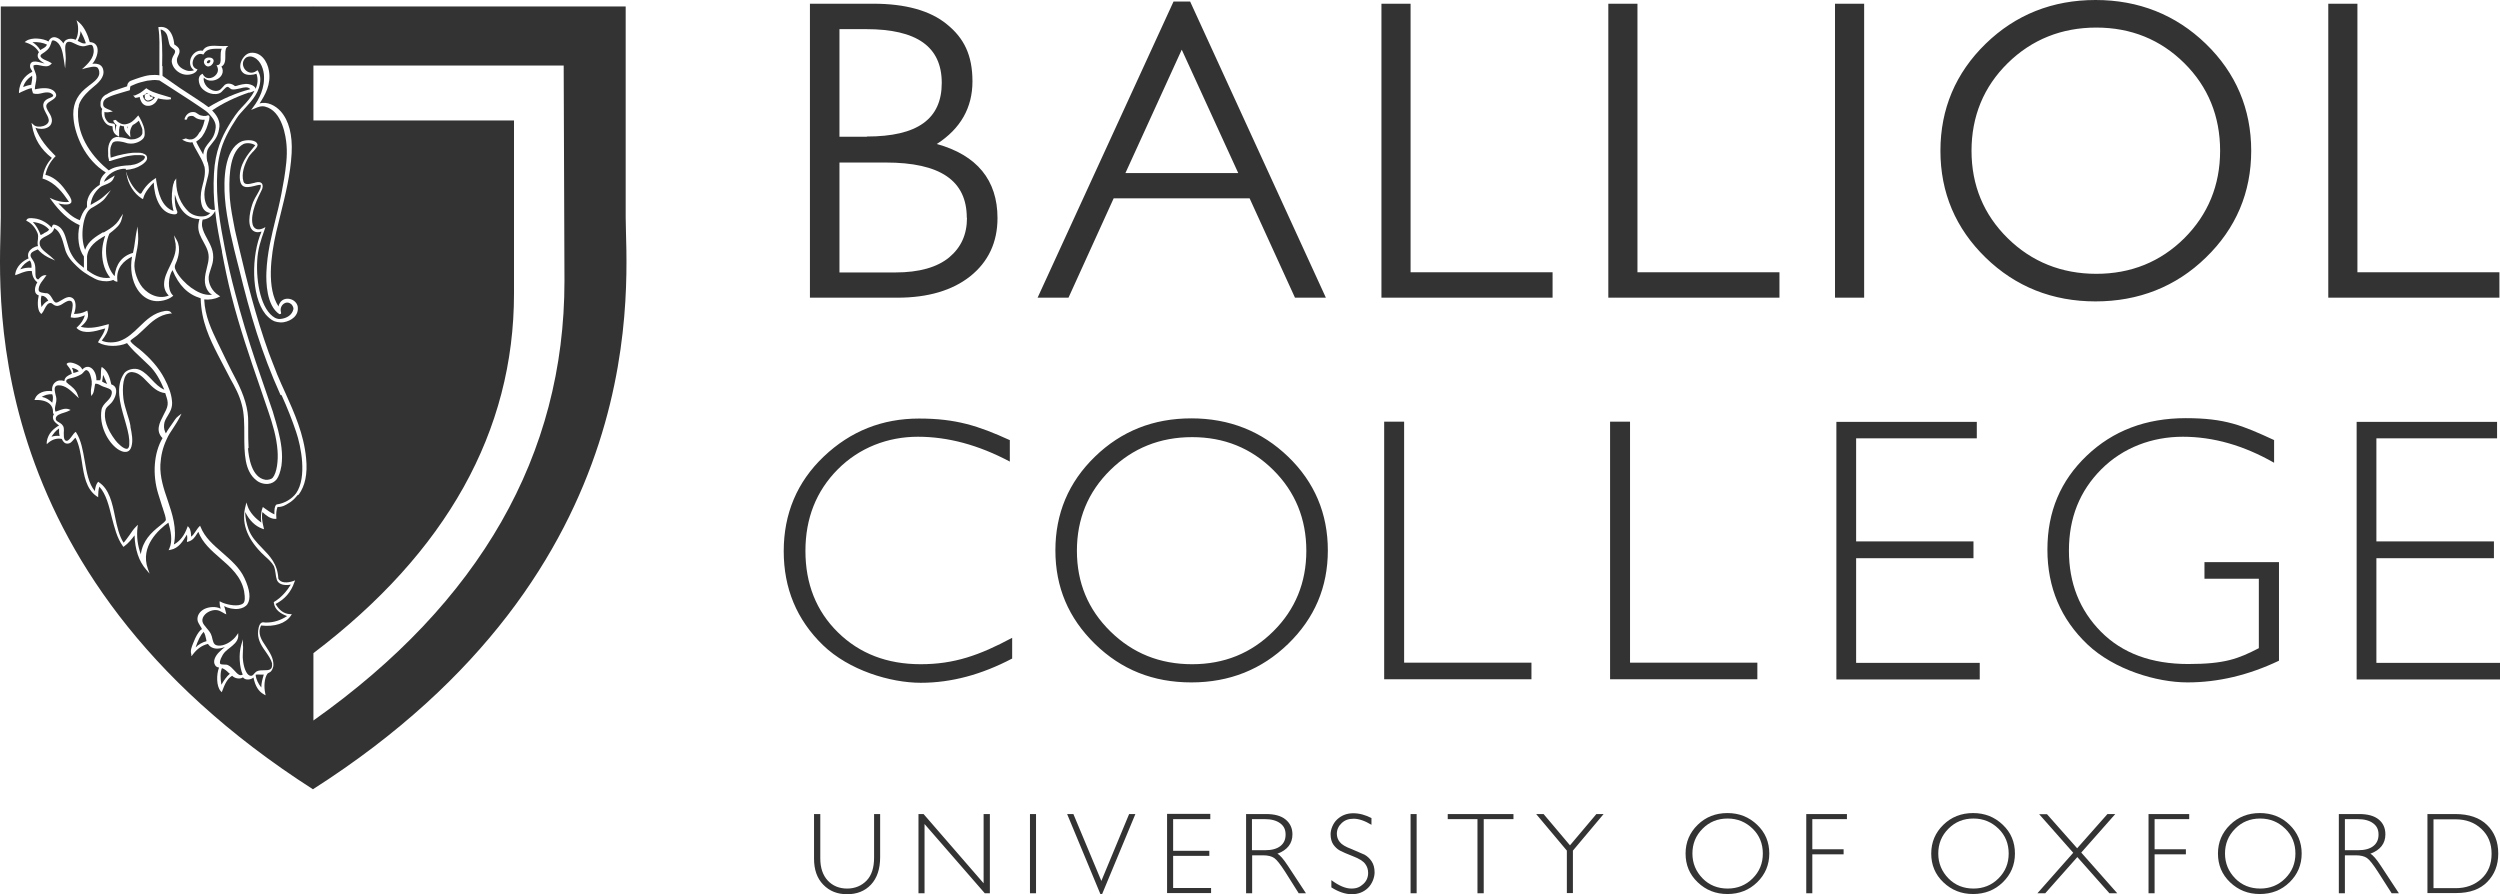 <?xml version="1.0" encoding="UTF-8"?>
<svg id="Layer_2" xmlns="http://www.w3.org/2000/svg" version="1.1" viewBox="0 0 1278.2 457.2">
  <!-- Generator: Adobe Illustrator 29.6.1, SVG Export Plug-In . SVG Version: 2.1.1 Build 9)  -->
  <defs>
    <style>
      .st0 {
        fill: #333;
      }
    </style>
  </defs>
  <path class="st0" d="M319.9,111.1V3.3h-159.9v400.1h.2c176.2-112.5,159.7-261,159.7-292.3ZM160.2,368.4h0c0,0,0-34.5,0-34.5h.1c68-51.6,102.5-113.4,102.5-183.8V61.6h-102.6v-28.1h52.7s75.3,0,75.3,0h0s0,0,0,0h0l.4,110.2c0,88.8-43.2,164.4-128.4,224.7Z"/>
  <path class="st0" d="M494.4,111.3c0,8.6-3,15.2-9.1,20.3-6.2,5.1-15.4,7.7-27.5,7.7h-28.6v-56.2h23.6c27.9,0,41.5,9.2,41.5,28.3h0ZM443.2,69.9h-14V14.9h13.6c26,0,38.7,9,38.7,27.5s-12.5,27.4-38.3,27.4h0ZM479,73.6c12.1-7.8,18.2-18.5,18.2-32s-4.4-22.2-13.1-29.2c-8.5-7-21.2-10.5-37.6-10.5h-32.4v150.3h44.8c15.5,0,28-3.7,37.1-10.9,9.3-7.4,14-17.4,14-29.8,0-19.4-10.5-32.2-31.1-37.9M633,88.5h-57.6l28.8-63.1,28.9,63.1h0ZM600,.8l-69.5,151.4h15.8l23.1-50.8h69.5l23.2,50.8h15.8L608.5.8h-8.5M721.2,1.9h-14.9v150.3h87.5v-13h-72.6V1.9M837.2,1.9h-14.9v150.3h87.5v-13h-72.6V1.9M938.2,152.2h14.9V1.9h-14.9v150.3M1135.1,77.1c0,17.6-6.2,32.6-18.3,44.7-12.2,12.1-27.3,18.2-45,18.2s-33-6.1-45.3-18.2c-12.3-12.1-18.5-27.1-18.5-44.7s6.2-32.7,18.5-44.8c12.3-12.1,27.6-18.2,45.3-18.2s32.8,6.1,45,18.2,18.3,27.2,18.3,44.8h0ZM1071.4,0c-22,0-40.9,7.5-56.2,22.4-15.3,14.9-23.1,33.3-23.1,54.7s7.8,39.7,23.1,54.6c15.3,14.9,34.2,22.4,56.2,22.4s41.1-7.5,56.4-22.4c15.4-14.9,23.2-33.3,23.2-54.6s-7.8-39.8-23.2-54.7C1112.4,7.5,1093.4,0,1071.4,0M1205.3,139.2V1.9h-14.9v150.3h87.5v-13h-72.6"/>
  <g>
    <path class="st0" d="M446.9,416.2h3.1v22.1c0,6-1.6,10.7-4.7,14s-7.2,4.9-12.2,4.9-9-1.6-12.2-4.9-4.7-7.7-4.7-13.3v-22.8h3.2v22.7c0,4.8,1.3,8.6,3.8,11.3s5.9,4.1,9.9,4.1,7.4-1.4,10-4.1,3.8-6.7,3.8-11.7v-22.2M506.1,416.2v40.5h-2.6l-30.8-35.4v35.4h-3.1v-40.5h2.6l30.7,35.4v-35.4h3.1M529.7,416.2v40.5h-3.1v-40.5h3.1M580.5,416.2l-17,40.9h-.9l-17-40.9h3.2l14.3,34.2,14.2-34.2h3.2M618.8,416.2v2.6h-19v16.2h18.5v2.6h-18.5v16.4h19.4v2.6h-22.5v-40.5h22.1M640.1,418.8v15.9h6.7c3.4,0,6-.7,7.8-2.1s2.7-3.3,2.7-5.9-.9-4.4-2.8-5.8-4.5-2.1-7.9-2.1h-6.6ZM636.9,416.2h10.4c4.3,0,7.7.9,10,2.8s3.5,4.4,3.5,7.6c0,4.7-2.6,8-7.7,9.9,1.3.6,3.1,2.7,5.4,6.2l9.2,14h-3.7l-7-11.1c-2.4-3.7-4.2-6-5.5-6.9s-3.2-1.4-5.8-1.4h-5.5v19.4h-3.1v-40.5M701.2,418.2v3.5c-3.5-2.1-6.5-3.1-9.1-3.1s-4.5.7-6.1,2.2-2.5,3.3-2.5,5.5c0,1.5.5,3,1.5,4.2,1,1.3,3,2.5,6,3.6l6.7,2.9c1.4.8,2.6,1.9,3.6,3.4s1.5,3.4,1.5,5.7-1.1,5.7-3.4,7.9-5.1,3.2-8.3,3.2-6.8-1.2-10.4-3.5v-3.7c3.9,2.9,7.3,4.3,10.2,4.3s4.4-.8,6.1-2.3,2.5-3.5,2.5-5.7c0-1.7-.5-3.3-1.5-4.6-1-1.4-3.1-2.7-6.2-3.9s-5.4-2.2-6.7-2.9-2.5-1.8-3.4-3.1-1.4-3.1-1.4-5.3,1.1-5.5,3.4-7.6,5-3.1,8.2-3.1,6.3.9,9.4,2.5M724.3,416.2v40.5h-3.1v-40.5h3.1M773.8,416.2v2.6h-15.2v37.9h-3.2v-37.9h-15.2v-2.6h33.5M819.9,416.2l-15.7,18.7v21.7h-3.1v-21.7l-15.7-18.7h3.8l13.5,16,13.5-16h3.8"/>
    <path id="B" class="st0" d="M883.3,454.3c5,0,9.3-1.7,12.8-5.2s5.2-7.7,5.2-12.7-1.7-9.3-5.2-12.7-7.7-5.2-12.8-5.2-9.3,1.7-12.8,5.2-5.2,7.7-5.2,12.7,1.8,9.2,5.2,12.7,7.8,5.2,12.8,5.2ZM883.2,415.7c6,0,11,2,15.2,6s6.2,8.9,6.2,14.7-2.1,10.7-6.2,14.7-9.2,6-15.2,6-11-2-15.2-6-6.2-8.9-6.2-14.7,2.1-10.7,6.2-14.7,9.2-6,15.2-6"/>
    <path class="st0" d="M944.3,416.2v2.6h-17.7v15.4h16v2.6h-16v19.9h-3.1v-40.5h20.8M1009,454.3c5,0,9.3-1.7,12.8-5.2,3.5-3.5,5.2-7.7,5.2-12.7s-1.7-9.3-5.2-12.7-7.7-5.2-12.8-5.2-9.3,1.7-12.8,5.2-5.2,7.7-5.2,12.7,1.8,9.2,5.2,12.7,7.8,5.2,12.8,5.2ZM1008.8,415.7c6,0,11,2,15.2,6s6.2,8.9,6.2,14.7-2.1,10.7-6.2,14.7-9.2,6-15.2,6-11-2-15.2-6-6.2-8.9-6.2-14.7,2.1-10.7,6.2-14.7,9.2-6,15.2-6M1062.1,433.6l15.4-17.4h4l-17.4,19.7,18.4,20.8h-4l-16.4-18.5-16.4,18.5h-4l18.3-20.7-17.4-19.7h4l15.4,17.4M1119.3,416.2v2.6h-17.7v15.4h16v2.6h-16v19.9h-3.1v-40.5h20.8"/>
    <path id="B-2" class="st0" d="M1155.6,454.3c5,0,9.3-1.7,12.8-5.2s5.2-7.7,5.2-12.7-1.7-9.3-5.2-12.7-7.7-5.2-12.8-5.2-9.3,1.7-12.8,5.2-5.2,7.7-5.2,12.7,1.8,9.2,5.2,12.7,7.8,5.2,12.8,5.2ZM1155.4,415.7c6,0,11.1,2,15.2,6s6.2,8.9,6.2,14.7-2.1,10.7-6.2,14.7-9.2,6-15.2,6-11-2-15.2-6-6.2-8.9-6.2-14.7,2.1-10.7,6.2-14.7,9.2-6,15.2-6"/>
    <path class="st0" d="M1198.9,418.8v15.9h6.7c3.4,0,6-.7,7.8-2.1s2.7-3.3,2.7-5.9-.9-4.4-2.8-5.8-4.5-2.1-7.9-2.1h-6.6ZM1195.8,416.2h10.4c4.3,0,7.7.9,10,2.8s3.4,4.4,3.4,7.6c0,4.7-2.6,8-7.7,9.9,1.3.6,3.1,2.7,5.4,6.2l9.2,14h-3.7l-7.1-11.1c-2.4-3.7-4.2-6-5.5-6.9s-3.2-1.4-5.8-1.4h-5.5v19.4h-3.1v-40.5M1244.2,418.8v35.3h11.4c5.2,0,9.6-1.6,13.1-4.8s5.2-7.5,5.2-12.8-1.7-9.4-5.2-12.7-7.9-4.9-13.3-4.9h-11.2ZM1241,416.2h14.2c7.2,0,12.6,1.9,16.4,5.6s5.7,8.6,5.7,14.6-1.9,10.7-5.6,14.5-9,5.7-15.9,5.7h-14.7v-40.5M516.3,224.9v11.1c-16-8.5-31.6-12.7-47-12.7s-30,5.6-41,16.7-16.5,25-16.5,41.7,5.5,30.7,16.6,41.6,25.2,16.3,42.3,16.3,30-4.5,46.8-13.5v10.6c-15.6,8.2-31.1,12.4-46.7,12.4s-36.8-6.4-50.1-19.3-20-28.9-20-48,6.8-35.4,20.5-48.4,29.9-19.4,48.7-19.4,30.3,3.7,46.3,11M609.5,339.6c16.4,0,30.2-5.6,41.5-16.8s16.9-25,16.9-41.2-5.6-30.1-16.9-41.3-25.1-16.8-41.5-16.8-30.4,5.6-41.8,16.8-17.1,25-17.1,41.3,5.7,30,17.1,41.2,25.3,16.8,41.8,16.8ZM609.1,213.9c19.5,0,36,6.6,49.5,19.6s20.3,29.1,20.3,47.9-6.8,34.7-20.3,47.8-30,19.7-49.5,19.7-35.8-6.5-49.3-19.7-20.2-29-20.2-47.8,6.7-34.8,20.2-47.9,29.9-19.6,49.3-19.6"/>
    <path class="st0" d="M717.9,215.6v123.2h65.1v8.5h-75.3v-131.7h10.2M833.4,215.6v123.2h65.1v8.5h-75.3v-131.7h10.2M1010.7,215.6v8.5h-61.7v52.7h60v8.6h-60v53.5h63.2v8.5h-73.3v-131.7h71.8M1162.7,225.1v11.5c-15.6-8.9-31.1-13.3-46.7-13.3s-30.5,5.5-41.6,16.6-16.6,24.9-16.6,41.6,5.5,30.5,16.4,41.5,25.8,16.5,44.6,16.5,25.6-2.7,36.1-8.1v-35.5h-27.8v-8.5h38.1v50.4c-15.5,7.4-31.1,11.1-46.8,11.1s-37.5-6.5-51.1-19.4-20.5-29.1-20.5-48.5,6.7-35.2,20.1-48,30.3-19.2,50.6-19.2,28.9,3.7,45.2,11.2M1276.7,215.6v8.5h-61.7v52.7h60.1v8.6h-60.1v53.5h63.2v8.5h-73.3v-131.7h71.8"/>
  </g>
  <g>
    <path class="st0" d="M65.5,64.8c-.2,0-.3,0-.5,0,0,.3,0,.6,0,1,.1-.3.2-.7.4-1h0Z"/>
    <path class="st0" d="M72.3,98.8c1.6-3,3.9-5.5,6.8-7.4l.7-.4v.8c1.1,7.1,2.8,13.9,8.9,16.1-.7-3.1-1-5.7-.8-7.9v-1c.2-2.1.4-4.4,1.1-5.9v-.3s0,.2,0,.2v-.2c.1,0,1.1-1.6,1.1-1.6v1.9c0,5.8,2.3,11.3,6.4,15.2,1.8,1.7,4.9,2.6,7.5,2.3,1.1-.1,2.5-.5,3.5-1.7-2.7-.4-4.2-2.2-4.7-5.7-.5-3.3.2-6.3.8-8.6.8-2.9,1.5-6,1-9.1,0-.3-.2-.6-.3-.8h0l-.2-.7c-.7-1.9-1.8-3.9-2.9-5.8-1.1-1.9-2.2-3.8-2.8-5.5-.7.2-1.3.2-1.9,0-.8-.1-1.5-.3-2.2-.7l-1.2-.6,1.8-.6h.2c.6.3,1.2.4,1.7.5.7,0,1.4,0,2-.3.6-.2,1.2-.7,1.7-1.2.2-.2.4-.4.6-.7h0c.4-.6.7-1.1,1-1.6l.5.2-.4-.2.2-.2c.3-.4.5-.9.7-1.3.3-.7.7-1.5.9-2.2.2-.7.4-1.5.6-2.2v-.2c0,0,0-.2.1-.2-1.4.2-3.1-.2-4.2-.7-.3-.2-.6-.4-.9-.6-.3-.3-.7-.5-1-.6-1-.2-2.6.1-2.8,1.1,0,.3-.3.5-.4.7,0,0-.1.2-.2.2l-.9-.3h0c.5-2,2.2-4,4.8-3.7.8,0,1.4.5,2,.9.4.3.8.5,1.2.7,1.2.3,2.6.7,3.7.1h.2c0,0,.5,0,.5,0,.1,0,.3.2.4.5v.3s0,.2,0,.2c0,.2,0,.4-.1.7v.4c-.2.8-.5,1.6-.7,2.4-.2.8-.6,1.6-.8,2.3-.6,1.4-1.2,2.6-2,3.7-.5.8-1.2,1.4-1.8,1.9-.4.3-.9.7-1.4,1,1,2.2,2.6,4.8,3.6,6.6.2-1.6.6-2.9,1.3-3.9.6-.9,1.2-1.7,1.8-2.4,1.5-1.8,2.9-3.6,3.3-7.6.2-3.1-2.2-5.5-3.7-7.2l-.4-.4c-1.1-1.2-15.3-10.4-24.7-16.4-.6,0-1.3-.2-2.1-.2-.7,0-1.6,0-2.7.2-.8,0-1.7.2-2.5.4-.5.1-1,.2-1.6.4l-.8.2c-.4.1-.9.3-1.3.4-.3.1-.7.3-1.1.4-.5.2-1,.4-1.4.6-.3.1-.6.3-.9.4-.2,0-.2,0-.3.1,0,0,0,0-.1.2,0,.2-.2.4-.2.8v.4c0,.2,0,.3-.1.5,0,0,0,.1-.1.2h-.1c0,.2-.1.2-.2.2,0,0-.1,0-.2,0-.3.1-.5.2-.7.2h0s-1.7.5-1.7.5c-1.5.4-2.9.9-4.3,1.3-.8.3-1.6.5-2.3.8-.8.3-1.5.7-2.1,1-.2,0-.3.2-.5.3-.2.2-.5.3-.6.5-.2.2-.4.5-.6.8-.5,1.2-.2,2.4,0,2.7.2.2.3.4.6.6.4.3.9.5,1.5.8.4.2.7.3,1,.4l1.6.8-1.8.3c-.3,0-.7.2-1.2.1-.2,0-.4,0-.6,0-.2,0-.5-.1-.7-.2,0,.3,0,.8,0,1.3,0,1.3.7,2.8,1.8,3.9.5.5,1.4.6,2,.7.7,0,1.5.2,1.6.8,0,.2,0,.5,0,.8v.3c0,.3,0,.6,0,.8v.2c0,0,0,.2,0,.2,0,.3.1.6.2.9,0-.2,0-.3,0-.5,0-.5.1-.7.2-1.2,0-.3.1-.7.4-1.4-.4-.3-1-.9-1.5-1.8l-.3-.5.5-.2s.3-.1.5-.2h.3c0,0,.2.1.2.1.8.9,1.8,1.5,2.5,1.8,1,.4,2,.5,3,.2.9-.2,1.9-.6,2.8-1.3.8-.6,1.4-1.2,2.1-2l1-1.1.8,1.3c.8,1.4,1.4,2.8,1.9,4.2.3.8.4,1.6.5,2.2,0,.4.2,1.6,0,2.7-.2.8-.6,1.5-1.4,2.1-.1.1-3,2.5-7,1.8-.4,0-.7-.2-1.1-.3-1.1-.3-2.1-.6-3.2-.7-1.8-.2-3,0-3.6.7,0,0-.2.2-.2.3,0,.2-.2.3-.2.4-.1.2-.2.6-.4.9-.2.6-.4,1.3-.4,1.9,0,.7,0,1.4,0,2.1l.2,2c.5-.1.9-.3,1.3-.4.8-.2,1.5-.5,2.3-.7l.9-.2c1.4-.3,2.9-.7,4.4-.9,1.4-.2,2.8-.4,4.2-.3h.3c.4,0,.8,0,1.2,0,.4,0,.9,0,1.3.2h.3c0,0,.4.2.4.2.7.2,1.7.7,1.9,1.6.2.8.2,1.3-.4,2.2-.5.7-1.8,1.8-2.6,2.2-2,1.3-4.4,2.1-8,2.4l.9,2.5c1.6,4.4,3.8,7.5,6.6,9.7h0ZM75.5,54.1c-.6,0-1.1-.1-1.6-.4-.7-.4-1.2-.9-1.6-1.6-.4-.8-.8-1.7-.9-2.6-.1,0-.3.1-.4.2-.7.2-1.2.3-1.7.3h-.2l-1-1.2h.9c.5-.2,1.1-.5,1.5-.7.5-.2.9-.5,1.3-.7.9-.6,1.7-1.2,2.5-1.9l.5-.4.7.5c.7.5,1.6.9,2.7,1.4l2.9,1,6.3,1.9v.9c0,0-.5,0-.5,0-1,.2-2.1.2-3.3,0-1.1-.1-2-.3-2.8-.5-.3.7-.7,1.4-1.2,2-.9,1-2.1,1.7-3.4,1.8-.2,0-.3,0-.5,0h0Z"/>
    <path class="st0" d="M79.2,49.8l-1.9-.9c-.8-.4-1.4-.8-2.2-1.3-.7.5-1.4.9-2.1,1.3.2.8.5,1.6,1,2.1h0c.5.7,1.2,1,1.9.9.8,0,1.6-.4,2.4-1.1.4-.3.7-.7,1-1.1h0ZM76.9,51c-.3.2-.8.4-1.3.4h0c-.5,0-1-.3-1.3-.8h-.6s.5-.3.5-.3c-.2-.3-.2-.8-.2-1.2h0v-.2h0c0,0,0-.5,0-.5h.2c.3-.4.9-.4,1.2-.4.8,0,1.3.6,1.3,1.4h0c.3,0,.7,0,1.1,0h.3s.2.2.2.2l-.4.3h0s.3.4.3.4c-.4.3-.8.5-1.1.7h0Z"/>
    <path class="st0" d="M43.9,22.1c-.7-2.2-1.6-4.1-2.7-6.2-.1,2-.8,3.5-1.5,5,.3.1.7.3,1,.5,1.1.6,2.1,1.1,3.2.7h0Z"/>
    <path class="st0" d="M52.8,119c2.2-1.3,4.5-2.6,6.3-4.4.1-.1.3-.3.4-.4.3-.3.6-.7.9-1.1l.3-.4c.2-.3.4-.6.6-1l1.6-2.4-.7,2.8c-.7,2.9-2.8,4.5-4.7,6.1-.5.4-1.1.8-1.6,1.3-3.1,7.1-1.8,16.9,2.7,21.7.6-6.2,3.9-10.4,9.4-11.9.5-2,.8-4.2,1.1-6.4.2-1.2.3-2.4.5-3.4l.7-3.7.3,3.7c.3,3.7-.2,6.7-.9,9.8-.3,1.6-.6,3.2-.9,5-.6,4.7,2.1,9.8,3,11.2,2.3,3.8,8.4,8.1,14.5,5.6-1.6-1.5-2.5-3.7-2.4-6.1.1-3.1,1.5-5.9,2.9-8.8,1.7-3.5,3.5-7.1,3-11.2,0-.4,0-.6-.2-1.2l-.6-3.5,1.4,2.5c2.3,4.1.5,9.2,0,10.6l-.3.7c-.8,1.8-1.1,2.5,0,4.6,1.6,3.1,5,6.5,7.5,8.3,3,2.1,6.6,4.2,10.8,3.7-.8-.5-1.4-1-1.8-1.6-2.9-3.8-1.8-8.3-.8-12.3.3-1.4.7-2.7.8-3.9.5-3.7-1-6.3-2.5-9.1-1.4-2.6-3-5.2-2.7-8.8,0-.1.2-1.8.6-3-6.1-.1-10.3-4.3-12.6-12.5-.1,2.6,0,5.4.8,7.4v.2c.4.8.7,1.5.3,2-.3.5-1.1.6-2.3.4-6.3-.9-9.3-8.6-9.6-16.2-1.5,1.5-4.5,4.8-5.3,7.9l-.2.6-.6-.3c-4-2.5-7.1-7.4-7.8-12.5l-.4-2.7c-.4,0-.9,0-1.4,0-3.8.4-8.2,2.7-9.8,6.7,1.2-.6,2.2-1.2,3.1-1.8.4-.2.8-.5,1.2-.7l1.3-.8-.6,1.4c-.8,2-2.6,2.7-4.4,3.4-1.1.4-2.1.8-2.8,1.5-2.7,2.4-4.2,5.3-4.6,8.8.5-.3.9-.5,1.4-.8,2-1.1,3.9-2.2,5.5-3.7l3.5-3.1-2.7,3.8c-1.5,2.1-3.9,3.4-6.2,4.8-.5.3-1,.5-1.4.8l-.2.2c-3.6,2.4-5.5,14.1-2.7,20.9,1.7-4.6,5.6-6.8,9.4-9.1h0Z"/>
    <path class="st0" d="M21.8,24.9c1-.6,1.9-1.1,2.2-2.1-1.8-.9-4.6-1.5-7.4-1.2,1.5.9,2.9,2.2,4,4,.4-.3.8-.5,1.1-.7h0Z"/>
    <path class="st0" d="M44.5,106v-.4c0-.8-.1-1.6,0-2.4.7-4.3,3.9-7.1,6.5-8.7,0-3.2,1.6-4.9,3.1-6.3-5.1-3.2-9.3-7.9-12.3-13.7-2.2-4.3-3.8-9.3-4.2-13.7-.7-6.4,1.2-11.4,5.9-15.4.6-.5,1.3-1.1,2.1-1.7,2-1.5,4.1-3,4.9-5,.6-1.4.2-3.1-.5-4-.7-.7-2.1-.6-2.1-.6-1,0-2.8.5-3.4.6-.2,0-.5.2-.8.2l-1.8.5,1.4-1.3c2.7-2.5,5.6-5.9,4.3-10.1-.5-1.4-1.2-1.2-2.8-.8-.5.1-1,.3-1.5.4-1.8.3-3.5-.5-4.9-1.2-.9-.4-1.8-.9-2.5-1-.8-.1-1.4,0-1.8.4-1,1-.8,3.5-.6,5.6,0,1.1.2,2.1.1,3l-.3,4.6-.7-4.6c-.6-4.1-1.4-8.1-4.5-9.5-.6-.3-1-.3-1.3-.2-.3.1-.5.8-.7,1.5,0,.2-.1.4-.2.5-.7,2.4-2.5,3.6-4.2,4.7l-.3.2c-.2.1-.7.5-.7,1,0,.1,0,.2.1.5.7.9,1.8,1.4,3,1.9.8.3,1.6.7,2.2,1.1l.5.3-.4.4c-1.4,1.6-3.5,1.1-5.4.7-1.3-.3-2.6-.5-3.4-.1-.1,0-.3.2-.2.5,0,.9.4,1.7.7,2.5.4,1,.8,2,.8,3.3,0,1-.2,2.1-.4,3-.2,1-.4,2-.4,3,3.6-.8,8-1.2,10.1,1.2.6.7.9,1.4.8,2-.2,1.1-1.3,1.8-2.4,2.5-2,1.2-3.2,2.1-2.4,4,.3.8.7,1.4,1.1,2.1.8,1.3,1.7,2.7,1.5,4.7-.2,1.4-1,2.5-2.4,3.1-1.7.8-4.2.8-6,0,2.3,6.1,6.2,10.4,10,14.2l.4.3-.4.4c-2.5,2.6-4.1,5.6-4.9,9.2,3.6.8,7.1,3.4,10.3,7.9.1.2.3.4.4.6,1.4,1.9,2.8,3.9,2.6,5.1,0,0,0,.2,0,.3h0c-.1.4-.4.7-.8.9-1.3.7-4,.3-5.9-.2.7.7,1.4,1.3,2,2,2.6,2.6,5.2,5.2,9,6.6.2-.6.4-1.2.7-1.9.8-2.2,2-3.7,2.9-4.7,0-.1,0-.2,0-.4h0Z"/>
    <path class="st0" d="M127.3,47.3c-7.1,2.4-13.8,5.7-18.6,9,0,0-.2,0-.2.2,1.6,1.7,3.9,4.4,3.7,8.1-.5,4.7-2.1,6.6-3.8,8.7-.6.7-1.1,1.4-1.7,2.2-.7,1-1.4,3.1-.8,6.8.2.4.3.8.4,1,.3,1.1.5,2.7.5,3.9s-.5,3.4-1.1,5.4c-.6,2.3-1.2,4.6-1.2,6.8,0,2.4.6,5.4,2.3,7,.8.7,1.7,1,2.7.9h.4c-.6-5.8-.9-12-.5-18.6.6-11.5,4.1-18.8,7.5-24.5,2.3-3.9,4.4-6.9,6.7-9.3l.5-.5c1.9-2,4.5-4.8,6-8-.3.2-.8.4-2,.8-.3,0-.5.2-.7.2h0Z"/>
    <path class="st0" d="M21.4,202.9c2.3.5,3.9,1.6,5.3,3,.5-1.9.5-3.3,0-4.3-2.2-.2-3.9.5-5.4,1.3Z"/>
    <path class="st0" d="M61.2,70.2c.2,0,.4,0,.6,0,1.7.2,3.1.6,4.4,1,.5.1,1.2.1,2,0,.7,0,1.4-.3,2-.5.7-.3,1.2-.6,1.7-1,.5-.5.8-1,.9-1.5,0-.5,0-1.1,0-1.9-.1-.6-.3-1.1-.6-1.8-.4-.9-.8-1.9-1.2-2.8-.6.6-1.3,1-1.9,1.5-.4.2-.8.5-1.2.7-.7.8-1.5,2.7-1.4,4l.2,2.3-1.6-1.7c-1.7-1.8-1.7-3-1.7-3.9-.6,0-1.1-.2-1.7-.4,0,0-.2,0-.3,0-.1.3-.2.6-.3.8,0,.4-.1.8-.2,1.2,0,.7,0,1.5,0,2.5v1.4c.1,0,.1,0,.1,0Z"/>
    <path class="st0" d="M11.8,44.5c1.3-.5,2.9-1,4.2-1.2,0-.4.1-.9.2-1.3.2-1.2.4-2.3.2-3.3-1.9,1.3-3.8,3-4.6,5.9h0Z"/>
    <path class="st0" d="M126.8,229.1c.3,4.5,1.8,15.1,8.9,16.2,1.5.2,3.2-.4,3.7-1,2.2-2.6,2.9-8.9,2.5-13.9-.5-7-2.6-13.8-4.6-19.7-1.5-4.4-3-8.8-4.5-13.2-5.1-14.8-10.3-30-14.5-46.4-1.8-7-3.4-14.7-4.8-22.2v-.4c-1.3-6.4-2.7-13.2-3.5-20.6h0c-1.9,3.7-5.2,4.3-6.4,4.4-.5,1.6-.3,3.2-.3,3.3.4,2.4,1.5,4.4,2.7,6.6,1.7,3.2,3.5,6.4,2.9,11-.2,1.6-.7,2.9-1.1,4.2-.4,1.3-.9,2.6-1.1,4.1-.3,3.6,1.8,7.5,5.1,9.5l.8.5-.8.4c-1.9,1-4.9,1.5-7.4,1.2.4,8.7,3.8,15.6,7,22.3l.4.8c2.8,5.8,5.7,11.9,8.9,17.9,4.2,8.1,6.3,15.1,6.2,21.6,0,1.2,0,2.4,0,3.4,0,3.5,0,6.5.2,10.1h0Z"/>
    <path class="st0" d="M83.1,33.7c0,2,0,3.9,0,5.1h0s8.9,6.2,8.9,6.2c7.7,5,12.7,8.3,14.6,9.8,6.9-4.2,14.6-7.5,21.4-9.2-1.2-1.4-3.1-1-5.3-.4-1.4.3-2.9.7-4.1.5-.5-.1-.9-.5-1.3-.8-.3-.2-.6-.5-.9-.5-.7,0-1.3.7-2.1,1.5-.7.8-1.4,1.6-2.4,1.9-3.8,1.2-8-1.3-9.3-3.5-.7-1.2-1.3-3.2-.8-4.7.2-.8.7-1.3,1.4-1.7l.4-.2.2.4c1.2,2.2,3.4,2.2,5.2,1.3,1.8-1,3.2-3.1,2-5.5l-.3-.6h.7c1.4-.4,1.5-1.8,1.4-4.1,0-1.5,0-3.1.6-4.3h-1.4c-3.1,0-6.3,0-7.7,2.5l-.2.4h-.4c-2.2-.9-4.2.8-4.9,2.8-.6,1.6-.5,3.8,1.7,4.7l.5.2-.3.5c-.5.9-1.3,1.3-1.9,1.6-2.4,1-5.1.8-7.3-.6-2.1-1.3-3.5-3.4-3.7-5.6,0-1.3.5-2.3,1-3.2.3-.5.6-1,.7-1.5.2-1-.3-1.3-1.2-2-.5-.4-1.1-.8-1.4-1.4-.4-.8-.6-1.8-.8-2.8-.3-1.2-.5-2.5-1.1-3.4h0c-.4-.6-1.4-1.9-2.9-2,.8,4.4,1,10.5.8,18.8h0ZM104.4,30.7c.4-.8,1.3-1.3,2.3-1.3,1.9,0,2.4.9,2.5,1.4.2,1.1-.7,2.5-1.9,3-.3.1-.6.2-.8.2-.7,0-1.4-.4-1.9-1.2-.4-.7-.5-1.4-.1-2.1h0Z"/>
    <path class="st0" d="M106.9,32.2c.4-.2.7-.7.7-1.2-.3-.4-.9-.3-1-.2-.5.2-.9.7-.8,1.4.4.2.8.2,1.1,0Z"/>
    <path class="st0" d="M56.3,141.9c-2.5-3-4-7.4-4.1-12.2h0c0-.4-.2-4,1.6-9.2-4.5,2.5-8.6,5.4-9.3,10.5,0,.9,0,2.1,0,3.5,0,1.2,0,2.5,0,3.6,3.2,2.4,7,4.6,11.8,3.9h0Z"/>
    <path class="st0" d="M22.5,119.2c1.1-.5,2.1-1,2.6-1.8-1.7-2.1-4.6-3.5-8.3-3.9,1.7,1.8,3,4,4,6.7.5-.3,1.1-.6,1.7-.9h0Z"/>
    <path class="st0" d="M104.1,323c-1.6,1.8-2.9,4.4-4.1,8,1.5-1.5,3.4-2.6,5.6-3.2,0-.3-.2-.6-.2-1-.3-1.4-.6-2.8-1.3-3.7Z"/>
    <path class="st0" d="M83,259.2l-2.1-6.7c-3.1-10-2.2-21.1,2.2-28.5-3.7-3.7-1.5-7.9.4-11.6,1-1.9,2-3.7,2.2-5.4.2-1.7-.3-3.2-.8-4.7-.1-.4-.3-.9-.4-1.3-3.9-.4-6.6-3.1-9.2-5.8-1.2-1.3-2.4-2.5-3.8-3.5-1.2-.9-3.3-1.7-4.9-1.4-3.7.7-4.2,7.5-3.5,13.6.3,2.4,1.2,5.2,2,7.9.7,2.1,1.3,4.2,1.6,6v.5c.7,3.4,1.4,6.9.5,10-.4,1.4-1.1,2.3-2.1,2.6-1.8.6-4-.6-5.1-1.4-5-3.6-9.4-12.1-8.1-20,.3-1.7,1.5-3,2.7-4.2,1.1-1.1,2.1-2.2,2.4-3.5.7-2.4-.6-2.9-2.9-3.7-.4-.1-.8-.3-1.2-.4-.5-.2-1-.4-1.5-.7-.9-.5-1.7-.9-2.7-.8-.2.6-.3,1.3-.4,2-.2,1.1-.3,2.2-.8,3.1l-.8,1.2-.2-1.4c-.1-1.1,0-2.1.2-3.1.2-.9.3-1.8.2-2.7v-.4c-.3-1.8-.8-4.5-2.1-5.4-.8-.6-1.2-.2-2.1.8-.3.3-.6.7-.9.9-.9.6-2.7,1.4-4.1,1.8-.2,0-.5.1-.8.2-1.3.3-2.5.5-2.9,1.2-.2.3-.2.6,0,1.1.3.2.6.4.8.7,1.9,1.4,4,3.1,4.8,5.4l.7,2-2-1.9c-2.1-2-5-4.8-8.3-4.7-.8,0-1.4.2-1.7.7-.7.9-.2,2.7.1,4.1.2.6.3,1.2.4,1.8.1,1.2-.1,2.4-.4,3.4-.3,1.3-.5,2.5,0,3.5.4-.1.9-.3,1.4-.5,1.5-.6,3.5-1.4,5.3-.8l1,.4-1,.5c-.7.4-1.5.6-2.4.9-2,.6-4.1,1.3-4.2,3,0,.9.5,1.3,1.6,1.9,1,.6,2.2,1.3,2.5,2.9.1.7.1,1.6,0,2.6,0,1.4,0,2.9.6,3.6.3.3.6.4.9.4.9,0,2-1.5,2.8-2.6.5-.7,1-1.4,1.4-1.7l.4-.3.3.4c2.5,3.9,3.4,9.2,4.3,14.4,1,5.8,2,11.7,5.2,15.5.2-1.8.6-3.4,1.4-4.4l.3-.4.4.3c5.2,3.4,6.8,10.5,8.2,17.5,1,4.9,2.1,9.9,4.4,13.4,1.1-1.2,2-2.6,3-3.9,1-1.5,2-3,3.3-4.3l1-1-.2,1.4c-.5,4.6,0,9,1.7,13.7,1-7.1,5.4-11.1,9.5-14.4.2-.1.4-.3.6-.5.9-.7,2.6-2,2.7-2.7,0-1.2-.7-3.4-1.3-5.1-.2-.5-.3-.9-.4-1.3h0Z"/>
    <path class="st0" d="M30.3,219c-1.8,1.1-3,2.8-4,4.3,1.2-.4,2.8-.6,4.2-.4-.3-1.2-.4-2.5-.3-3.9h0Z"/>
    <path class="st0" d="M143.4,201.9c-9.8-21.8-15.4-40.9-21.2-64.6-.2-.8-.4-1.7-.7-2.7-2-7.8-5.7-22.4-6.5-33.3-.7-9-.5-24.7,8.3-28.9,1.6-.8,5.3-1.1,7.2,0,.7.4,1.1,1,1.2,1.7,0,.8-.8,1.8-1.9,3-.1.2-.3.3-.4.4l-.3.3c-.8.9-1.6,1.8-2.1,2.7-1.9,3.4-3.8,8.3-2.5,12.4.6,1.7,2.7,1.3,5.5.6l.7-.2c1.6-.4,2.6-.2,3.2.5.6.8.6,2.2-.3,3.8-1.5,2.9-5.9,11.7-4.4,17.3.3,1,.9,1.7,1.7,2.1,1,.5,2.4.3,3.7-.3l1.1-.6-.6,1.8c-1.7,4.8-3.3,9.4-3.6,15.5-.6,11.2,2,25.1,9.1,29.1,0,0,1.3.7,2.6.6,3.6-.3,6.2-2.2,6.8-5,.2-.8-.5-2-1-2.5-1-.9-2.2-1.2-3.4-.6-1.3.6-2.2,2.1-2.1,3.6,0,0,0,.6.2,1.3v.5c.1,0-.7.2-.7.2h-.2c-6.6-4.4-6.8-16.5-6.6-21.4.4-10,2.6-18.5,4.8-27.6.4-1.7.9-3.4,1.3-5.2,1.1-4.6,2.1-9.8,3-15.2.8-5.2,1.7-11.2,1.2-17-.3-4.1-2.1-17.5-11-19.7-1.9-.5-3.8.3-5.1.9l-2,.8,1.1-1.5c2.9-3.8,6.1-9.8,5.4-16.8-.4-3.6-2.3-8.1-6.4-9-1.1-.2-2.5.2-3.1.9-1.9,1.9-1.3,4.4,0,5.9,1.2,1.3,3.4,2.3,5.8.5l.5-.3.3.5c.6,1.2,1.1,2.4,1.1,4,0,6.5-4.2,11-7.9,15-1.6,1.8-3.2,3.4-4.3,5.2-3.6,5.5-7.1,11.6-8.5,18.2-.7,2.8-1.1,5.7-1.3,8.6-.8,14.5,1.3,26.6,3.9,39.8,1.5,7.5,3.2,15.1,5.2,22.5,3.1,11.9,6.7,23.8,10.6,35.4l8.7,25.4.4,1.4c1.6,5.4,3.3,11,4,16.9.4,3.3.4,6.2,0,9.3-.6,3.4-1.4,5.5-2.4,6.9-1.1,1.4-2.6,2.2-4.4,2.4-2.1.2-4.5-.5-6.1-1.9-6-4.7-6.1-13.7-6.1-23.2,0-5.3,0-10.9-1.3-15.5-1.2-4.8-3.6-9.2-5.8-13.1l-6.5-12.5c-4-7.9-8.4-16.8-8.7-28.7-6.6-2-11.2-6.6-14.4-14.4-2.2,3.3-2.7,9.9,0,12.7l.4.4-.4.3c-2.3,1.9-6.5,2.9-9.7,2.3-3.3-.6-6.1-2.6-8.2-5.8-2.9-4.4-3.9-10.8-2.8-16.8-4,2-8.2,5.6-7.5,12.1v.8c0,0-.7-.2-.7-.2-.7-.2-1-.5-1.4-.8-2,.9-4.8.9-7.4.2-2.2-.6-7.5-3.8-9.5-5.6-4.8-4.2-6.4-6.6-7.5-9.5l-1.4-4.9c-1.5-4.8-3-5.8-4.4-6.7-.4,2.2-2.4,3.2-4.1,4.1-1.6.8-3.1,1.6-3.3,3-.4,2.7,2,4.5,4,6.1.6.5,1.1.9,1.6,1.3l2.3,2.1-2.9-1.3c-.3-.2-.7-.3-1-.5-2.1-1.1-3.6-2.4-5-3.9-.3.2-.6.3-.9.4-1.4.6-2.8,1.2-2.8,2.7,0,.6.5,1.4,1,2.1.4.6.8,1.2,1,1.8.5,1.4.5,2.9.5,4.3,0,2.3,0,3.6,1.4,4.1.2-.1.4-.4.6-.6.6-.6,1.4-1.4,2.6-1.6h1.1c0-.1-.6.8-.6.8-.2.3-.5.7-.8,1.1-.9,1.1-2,2.6-2.4,3.9-.3,1.2-.4,1.9,0,2.4.4.6,1.7.8,3.2,1h.7c1.4.2,2.1,1.6,2.8,2.7.6,1.1,1.2,2.1,2.1,2.1h0c.6,0,1.5-.6,2.4-1.1,1.2-.7,2.4-1.5,3.7-1.7,1.6-.2,2.5.6,3,1.3,1.2,1.9.8,5.2-.1,7.3,2.2,0,4.3-.4,6.2-1.4l.6-.3.2.6c1,3.6-1.5,5.9-3.5,7.7,0,0,0,0,0,0,4.7,1.3,10-.2,13.6-1.2l.7-.2v.7c-.3,3.4-1.9,5.5-3.4,7.5l-.2.2c2.5,1.4,7,1.1,9.3.2,3.9-1.4,6.8-4.2,9.9-7.2,3.7-3.6,7.4-7.2,13.1-8.1.9-.1,2.3-.2,3,.6l.6.7h-.9c-5.8.7-9.6,4.3-13.2,7.8-1.2,1.1-2.4,2.3-3.7,3.4-.3.2-.7.5-1.2.9-.7.5-2.1,1.5-2.2,1.8-.1.5,1.1,1.7,3.6,3.6.3.2.5.4.7.5,5.9,4.8,10.2,9.8,13,15.1,2.3,4.3,3.6,8.1,3.9,11.3h0c.5,3.5-.9,5.8-2.1,7.8-.9,1.5-1.8,2.9-1.9,4.6-.2,1.9.2,3.1.9,4.5,1-1.9,2.1-3.3,3.2-4.9.5-.7,1-1.4,1.5-2.2.4-.6.9-1.2,1.7-1.8l1.6-1.2-.9,1.8c-1,2-2.2,3.8-3.3,5.5-1.2,1.8-2.5,3.7-3.4,5.8-2,4.3-2.9,8.2-3.2,12.9-.3,6.4,1.7,12.4,3.7,18.2,2.4,7.1,4.9,14.5,3.2,22.7,3.1-1.7,5.3-4.5,6.8-8.6l.3-.8.6.7c1,1.2,1.1,3.3,1.1,4.7.9-.6,1.6-1.6,2.3-2.7.6-.8,1.1-1.7,1.8-2.4l.5-.5.3.7c2.1,5.3,6.5,9.1,11.1,13.1,4.3,3.8,8.8,7.6,11.3,13,2.8,6,3.3,10.5,1.5,13.3-.9,1.3-2.5,2.1-4.5,2.4-2.5.3-5.4-.3-7.4-1.4,0,.3.2.6.3.9.2.8.4,1.5.6,2.3l.2,1-.9-.4c-.4-.2-.8-.5-1.2-.7-.8-.4-1.4-.8-2.4-1-2.1-.4-4.7.5-6.3,2.1-1.1,1.1-1.6,2.4-1.4,3.6.2,1.2,1.2,2.3,2.2,3.5.8.9,1.6,1.9,2.1,2.9.4.9.7,1.8.8,2.6.6,2.2.9,3.5,3.9,3.4,3.5-.2,7-3.1,8.3-5l1-1.4v1.8c-.3,2.6-2.4,4.2-4.4,5.8-1.3,1-2.7,2.1-3.5,3.5-1.7,2.9-1.6,4.1-1.3,4.6.2.3,1.3.4,2.1.4.7,0,1.4,0,1.9.3,1.1.5,2.1,1.5,3.1,2.6,1.8,2,2.9,3.1,4.4,2.2-1.7-3.8-2.1-10.4-.8-15l.9-3v3.1c.2.9,0,1.9,0,3,0,1.4-.2,2.9,0,4.2.3,3.5,1.5,7.4,3.4,8.2,1.1.4,1.6,0,2.4-1,.4-.4.8-.9,1.2-1.1,1.1-.6,2.5-.6,3.8-.6,2.4,0,3.9-.2,4.1-2.2h0c0-.6,0-.9,0-1.4-.6-2.1-1.9-3.9-3.2-5.8-1.9-2.7-3.9-5.5-4-9.4,0-1.7.4-5,2-5.6.4-.2,1.1-.1,1.7,0,.3,0,.5,0,.6,0,3.7,0,7.2-1.1,10.6-3.3-3-1.1-6.3-3-6.8-6.8v-.3c0,0,.2-.2.2-.2,3.9-2.3,6.7-5.9,8.5-8.8-1.8.4-3.8.3-5.1-.3-1.1-.5-1.8-1.3-2.1-2.3-.3-1-.5-2-.6-3.1-.2-1.3-.4-2.7-.9-3.8-1-1.8-2.7-3.4-4.4-4.9-.7-.7-1.4-1.3-2-1.9-7.7-7.9-10.3-15.8-8-24.1l.4-1.6.5,1.6c1.1,3.6,4.3,6.7,7.1,8.7-.4-2.2-.2-5.5.6-7.4l.2-.6.5.4c1.7,1.2,3.4,2.5,5.4,3.4v-.5c0-1.7,0-3.6,1-4.5h.1c0-.1.2-.1.2-.1,3.7-.5,7.6-2.7,9.8-5.7h0c5.7-8.2,2.5-24.1,0-31.4-2-6-4.5-12.3-7.4-18.7h0Z"/>
    <path class="st0" d="M133,344.9c-.9,0-1.7-.1-2.3.1.2,2.4,1.5,4.8,2.9,6.5,0-2.3.6-4.3,1.1-6,0-.2.1-.4.2-.6-.6,0-1.2,0-1.9,0h0Z"/>
    <path class="st0" d="M113.5,341.5c-1,2.4-.8,5.6-.3,8.6,1.2-2.1,2.5-4.1,4.3-5.6-.2-.2-.4-.4-.6-.5-1-1-2-1.9-3.4-2.4h0Z"/>
    <path class="st0" d="M21.2,151.2c-.5,1.6-.3,4,0,5.8.9-1.3,1.9-2.6,3.5-3.3-1-1.7-2.1-2.5-3.4-2.5h0Z"/>
    <path class="st0" d="M.4,3.3v107.9c0,31.2-16.3,179.8,159.7,292.4V3.3H.4ZM152.2,253.1c-.9,1.1-1.9,2.3-3.7,3.6-.3.2-.5.3-.8.5-1.6,1-3.3,2.1-5.8,2-.6,1.5-.8,3.6-.6,5.5v.6c0,0-.5,0-.5,0-2.6,0-4.7-1.7-6.6-3.5-.5,1.8-.3,4.5.6,7.9l.2.9-.9-.3c-3.6-1.3-6.6-4.2-8.7-8.5-.1,3.1.8,6.3,1.6,8.6,1.4,4,4.1,6.8,7,9.8,3.9,4,8,8.2,8.3,15.6,1.1,2.4,4.7,2.3,7.6,1.3l1-.4-.4,1c-1.7,5-4.9,8.7-9.6,11.1,1.9,3.3,4.3,5,7.4,5.2h.9s-.5.8-.5.8c-2.6,3.9-8.3,5.8-15.2,5-2,4,.1,7.3,2.5,10.8,1.9,2.9,3.9,5.9,3.8,9.5,0,1-.7,2.6-1.3,3.2-.3.3-.6.4-.9.6-.4.2-.7.3-.9.6-1.6,2.3-1.8,6.8-1.1,9.9l.2,1.1-.9-.5c-2.7-1.5-4.4-4.2-5.3-8.6-.8.7-2,1.1-3.2,1-.9,0-1.7-.5-2.2-1.1-.5.4-1.2.6-2.1.6h0c-1.3,0-2.7-.6-3.4-1.4-2.6,1.5-3.9,4.7-5,7.6l-.3.8-.6-.6c-2.2-2.5-2.2-8.5-.8-12-.9-.1-1.6-.5-2-1.2-.6-.9-.7-2.1-.2-3.4.9-2.4,3.1-4.2,5.2-5.9-1.4.5-2.9.9-4.4.8-1.9-.1-3.4-1-4.3-2.4-3.1.8-5.5,2.5-7.7,5.4l-.6.8v-.2c0,0-.2.2-.2.2v-.4c.1,0,0-.5,0-.5-.6-1.9.2-3.7.9-5.5.2-.4.3-.8.5-1.2.9-2.4,2.2-4.5,3.3-5.6.1-.1.3-.2.4-.3.1,0,.3-.2.3-.3,0-.3-.5-1-.8-1.5-.6-1-1.3-2.1-1.4-3-.3-2.3,1-4.4,3.4-5.7,2.4-1.2,6-1.5,8.4-.2,0-.2,0-.3-.1-.5-.2-.7-.4-1.5-.4-2.5v-.8s.8.4.8.4c1.8,1,7.2,2.4,10.1,1.3.9-.3,1.5-.8,1.7-1.5.6-1.7,0-4.3-.1-5.4-1.5-7.5-6.9-12.2-12.2-16.8-4.5-3.9-9.1-7.9-11.2-13.5-.3.4-.5.8-.8,1.2-1,1.6-2.1,3.2-4.3,3.8l-.7.2v-.7c.3-1,.1-2.1,0-3.1,0,.1-.1.2-.2.3-1.9,3.1-4,6.7-8.2,7.5l-1,.2.4-.9c1.8-3.9.7-9.2-.5-13.2-4.9,3.5-14.6,12.1-10.5,23.6l.9,2.5-1.7-2c-3.8-4.3-5.8-10.4-6-17.6-1.5,2-3.2,4.1-5.3,5.6l-.4.3-.3-.4c-3-4.1-4.3-9.6-5.7-14.9-1.4-5.7-2.8-11.6-6.3-15.5-.5,1.4-.6,3.4-.6,4.5v.9s-.8-.5-.8-.5c-5.4-3.7-6.5-10.7-7.5-17.4-.7-4.4-1.4-9-3.3-12.5-.4.2-.7.7-1.1,1.1-.8.9-1.5,1.9-3.1,1.9-1.2,0-2.1-.8-2.8-2.4-2.3-.5-4.8.2-6.8,1.9l-.9.8v-1.2c.6-4.4,3.7-6.9,6.3-8.4-1.2-.8-2.9-2.1-3.1-3.7-.1-.7,0-1.4.5-2-.1,0-.2-.1-.2-.2-.4-.4-.3-1-.3-1.1,0-1.5-.5-2.8-1.5-3.8-1.5-1.5-4.1-2.3-7.2-2.2h-.8s.3-.7.3-.7c1.1-2.9,4.9-4.4,8.8-3.8-.3-1.9.3-3.6,1.6-4.6,1.2-1,2.9-1.2,4.6-.6.2-2.1,2-2.9,3.6-3.6h.2c-.1-1.7-1.2-3.1-2-4.1-.2-.2-.3-.4-.4-.6l-.3-.4.3-.3c1.5-1.3,5.5.5,6.7,1.6.4.4.8.9,1.1,1.5,1.5-1.6,2.9-1.5,3.7-1.2,2.1.7,3.6,3.7,3.5,6.7.8,0,1.4,0,1.9,0,.4-.8.4-2.1.4-3.2s0-2.1.2-2.9l.2-.7.6.4c2.6,1.9,3.6,5.2,4.3,8.5,1.2.4,2,1.1,2.3,2.1.8,2.4-.8,5.7-2.2,7.3-.4.4-.8.8-1.2,1.2-.8.7-1.6,1.4-1.9,2.5-1,4.4.7,9.7,5.1,15.5,1.1,1.5,4.4,4.8,6.1,4.3.7-.2,1-1.3,1-2.2,0-.6,0-1.6,0-2.1-.2-3.3-1.3-6.9-2.4-10.8-2.4-8.2-4.8-16.8-.2-23.5,1.4-1.8,5.2-3,8-1.7,2.4,1.1,4.3,3.1,6.1,5,1.9,2,3.9,4.1,6.4,5.1-2.2-5.1-4.4-9.1-7.7-12.3-1.3-1.3-2.6-2.5-3.9-3.7-2.4-2.2-4.9-4.6-7-7.2-.2-.2-.3-.4-.4-.6-4.5,2-10.8,1.9-14.5-.2l-.4-.2.2-.4c.3-.6.7-1.2,1.1-1.8,1-1.5,1.9-3,2.4-4.9-.4.1-.7.2-1.1.3-4.1,1.2-9.8,2.8-13.2-.2l-.4-.4.4-.4c2-1.8,3.2-3.7,3.9-6-.3,0-.5.2-.8.3-1.7.6-3.8,1.3-6,.8h-.4c0-.1,0-.5,0-.5,0-.5.2-1.2.4-2,.5-2.1,1.1-5.3-.3-5.9-1.2-.5-2.5.3-3.8,1.1-1,.7-2.1,1.3-3.2,1.4-1,0-1.8-.5-2.4-1-.3-.3-.7-.5-.9-.5-1.5-.1-2.3,1.2-3.3,3.2-.4.8-.8,1.6-1.2,2l-.4.4-.4-.4c-1.8-1.8-1.5-6.6-.9-9.1-1-.3-1.5-1-1.7-1.5-.6-1.6.1-3.9,1-5.2-1.6-1.1-2.7-3.2-2.8-5.7-2.1-.4-4.7.6-6.6,1.4-.4.1-.8.3-1.1.4l-.8.3v-.8c.7-3.9,3.9-6.6,6.8-7.8-.4-1.1-.4-2.4.2-3.4.9-1.5,2.6-2.6,4.6-2.9-.3-1.2-.2-2.3,0-3.4.1-1.2.2-2.2-.2-3.2-1.2-2.9-3-5-5.4-6.2l-.4-.2.2-.4c.4-1,2.1-1,3.5-.8h.2c4.3.4,7.5,3,9.2,4.8,0,0,0-.1,0-.2.1-.4.2-1,.8-1.4h.2c0,0,.2,0,.2,0,4.4.9,5.5,5.1,6.6,9.1.5,1.8,1,3.6,1.7,5.1,2.1,4.1,4,5.7,6.9,7.9v-5.8c-2.7-3.5-3.6-10.2-2.2-16-6.1-2.7-10.4-7.4-14-12.2l-.3-.3h.1s-1.1-1.5-1.1-1.5l1.8.8c1.5.7,4.9,1.7,8.1,1.3-3.3-4.8-6.9-9.7-13.1-11.8h-.4c0-.1,0-.5,0-.5.5-4.5,2.5-7.6,4.7-10.2-5.6-4.3-8.9-9.6-10.1-16.4l-.3-1.5,1.1,1c1,1,3.1,1.2,5,.6,1.5-.5,2.5-1.4,2.7-2.4.2-1.2-.5-2.6-1.3-4-1.2-2.3-2.8-5.1.3-7.2.4-.3,1-.5,1.5-.7.9-.4,1.8-.7,1.8-1.3,0-.6-1.4-1.4-2.1-1.5-1.3-.2-2.5,0-3.6.3-1.4.3-2.8.7-4.5.1h-.2c0,0,0-.3,0-.3-.3-.7-.5-1.6-.6-2.4-1.9.4-3.5,1.2-5.1,1.9l-1.4.7v-.9c.4-4.6,2.8-8.1,6.8-10,0-.4-.3-.8-.5-1.1-.4-.6-.8-1.3-.6-2.4.1-.6.4-1.1.9-1.4,1.1-.7,2.8-.3,4.7.2.6.2,1.2.3,1.8.4-1.6-.9-3.2-2-3.5-3.5-.1-.7,0-1.5.6-2.2-1.2-2.2-3.2-3.8-6.4-4.9l-.9-.3.8-.6c2.9-2,8.7-1.3,11.4.3.6-1.5,1.8-2.3,3.2-2.2,1.7.2,3.5,1.6,4.4,3.2.3-.8.8-1.5,1.6-1.9,1.3-.7,3.1-.7,4.7,0,1.4-2.1,1.5-6.3.9-8.4l-.5-1.6,1.3,1.1c2.9,2.5,4.6,6.8,5.5,10.1,2.5.1,3.4,1.5,3.8,2.6.8,2.6-.6,6.4-2.5,8.5,1.5-.2,2.8,0,3.8.5,1,.6,1.6,1.5,1.8,2.7.8,3.6-2.6,6.7-5.5,9l-.8.7c0,0-5.2,4.2-6.2,8.4v.4c-.3.8-.4,1.7-.4,2.7-.6,13.6,8.1,23.9,15.7,30.1,2.5-1.7,5.5-2.2,8.7-2.5h0c0,0,0,0,0,0,.5,0,1,0,1.5-.1.6,0,1.1,0,1.7-.2,1.9-.2,3.8-1,5.6-2.4.3-.3.6-.5.7-.8.3-.5.3-.6.3-.9,0-.2-.3-.5-1-.8-.3,0-.8,0-1.2-.1-.5,0-.9,0-1.5,0-.3,0-.7,0-1,0h-.5c-.7,0-1.4.2-2.4.3-1.7.2-3.4.7-5.1,1.2l-.8.2c-1.4.4-2.8.8-4.2,1.3,0,0,0,0-.1,0h-.4c0,.1,0,0,0,0h-.2c0,0,0-.4,0-.4,0-.2,0-.6-.2-1-.2-.9-.3-1.5-.2-1.8v-1c-.1-.9,0-1.6,0-2.3.2-1.9.8-3.4,1.8-4.5.6-.7,1.5-1.1,2.5-1.3.5,0,1.1-.1,1.7,0l-1.2-.6c-.9-.4-1.7-1.2-2.1-2.2-.2-.4-.3-.9-.4-1.3,0-.2,0-.3,0-.4v-.2c0,0,0-.3-.1-.4h0c0,0,0-.1,0-.2s0-.2,0-.2h0c-.8,0-2.2-.3-3.2-1.3-1.5-1.5-2.3-3.5-2.3-5.2s0-1.6.3-2.3c-.3-.3-.5-.5-.6-.8-.2-.3-.3-.7-.3-1,0-.2,0-.5,0-.6v-.4c0-.5,0-1.1.3-1.7.2-.6.5-1.2.9-1.6.4-.4.8-.8,1.3-1.1.1,0,.3-.2.4-.2h.1c.7-.5,1.5-.9,2.3-1.3.8-.4,1.6-.7,2.4-.9l5.9-2c0-.6.2-1.1.4-1.5.2-.3.4-.6.6-.8.3-.2.6-.4.8-.5,1.7-.7,3.4-1.2,4.8-1.7,1.6-.5,3.3-1,5.1-1.2.7,0,1.5-.1,2.2-.1.9,0,1.8,0,2.6.2v-1.4c0-2.6,0-5.5,0-8.2,0-4.9.2-10-.5-14.6v-.5c0,0,.4,0,.4,0,1.7-.2,3.1.1,4.4,1.1,1.8,1.5,3,4.3,3.3,7.8,1.1.7,2.7,1.7,2.7,3.4,0,.9-.3,1.7-.7,2.4-.3.6-.5,1.1-.6,1.6-.5,3.9,3.4,5.5,5.1,6,1.1.3,2.6.2,3.6-.2-2.1-1.4-2.4-3.9-1.7-6,.9-2.4,3.2-4.5,6.2-4,1.4-2.9,5.2-2.6,8.6-2.4,1.2,0,2.3.1,3.2,0h1.1c0,0-.1.1-.1.1h.3s-.7.4-.7.4l-.2.2c-.8,1.1-.7,2.7-.7,4.3,0,2.1,0,4.5-2,5.5.8,1.3.9,2.8.3,4-.8,1.8-2.8,3-5,3.2-1.7.2-3.2-.4-4.3-1.5-.3,1.5.3,3.1,1.5,4.5,1.7,1.8,4.1,2.7,5.9,2.1,1-.3,1.6-1,2.2-1.7.3-.4.7-.8,1.1-1.2,1.6-1.3,4-.5,5.2.6.7,0,1.4-.3,2.1-.5,2.1-.5,4.3-1.1,6.8.1.5.2,1.7,1,1.7,1.9,1-2.4,1.4-5.1.4-7.8-1.9.7-4.6.9-6.3-.1-1.7-1.1-2.3-3-1.8-5.2.6-2.4,2.6-5.1,5.1-5.4,5.3-.6,8.6,4.3,9.4,9.2,1.2,6.9-2,12.4-4.8,16.7,3.9-1.2,8.2,1.1,10.8,4,4.2,4.7,6.1,12.1,5.6,21.4-.6,10.9-3.2,21.3-5.7,31.4-.8,3.1-1.5,6-2.2,9-2.8,12.3-4.9,28.8,1.2,38,.1-.9.5-1.6,1-2.3,1.2-1.5,3.1-2,5-1.5,2,.5,3.5,2.1,3.8,3.8.7,4.7-3.3,7.3-7,8-2.6.5-4.9-.5-5-.5-1.6-.6-3.4-2.3-4.5-3.6-7.5-9.4-7.2-30.3-2-42.2-2,.6-3.6.3-4.7-.8-3.1-3.1-.7-11.6.4-14.3.6-1.4,1.3-2.7,2-3.8.6-1.1,1.2-2.1,1.7-3.2.2-.5.3-1.6.2-1.8,0,0,0,0-.2,0h0c-1,0-2.1.3-3.2.6-2.1.5-4.3,1-5.8-.1-.9-.7-1.4-2-1.5-3.9-.3-7,3.9-12,7.2-16,.2-.3.4-.5.7-.8-1.6-1.2-4.4-1.4-6-.7-6.8,3.6-7.4,15.2-7.2,23.7.1,5.8,1,10.7,1.9,15.5l.4,2.1c.5,3,1.4,6.4,2.1,9.5.3,1.2.6,2.4.8,3.4,3.6,15.3,8.1,33.6,14.9,52.5,1.3,3.5,2.6,6.7,3.8,9.8l.5,1.3c1.3,3.2,2.8,6.4,4.2,9.5,4.6,10.3,9.4,20.9,10.6,33.4h0c.8,8-.5,14.1-3.8,18.6h0Z"/>
    <path class="st0" d="M10.4,137.7c1.7-.6,3.5-1,5.7-.8.1-1.4-.1-2.9-.9-3.7-1.9.9-3.4,2.2-4.8,4.4h0Z"/>
    <path class="st0" d="M53.7,193.9c-.3-.8-.6-1.6-1-2.2-.1,1.1-.3,2.2-.5,3.4.8.5,1.7.9,2.6,1.2-.4-.7-.7-1.5-1-2.3h0Z"/>
    <path class="st0" d="M40.3,189.8c-.7-.9-1.9-1.3-3.2-1.7h-.3c.3.7.7,1.5.7,2.6,1-.2,2-.5,2.8-.9h0Z"/>
  </g>
</svg>